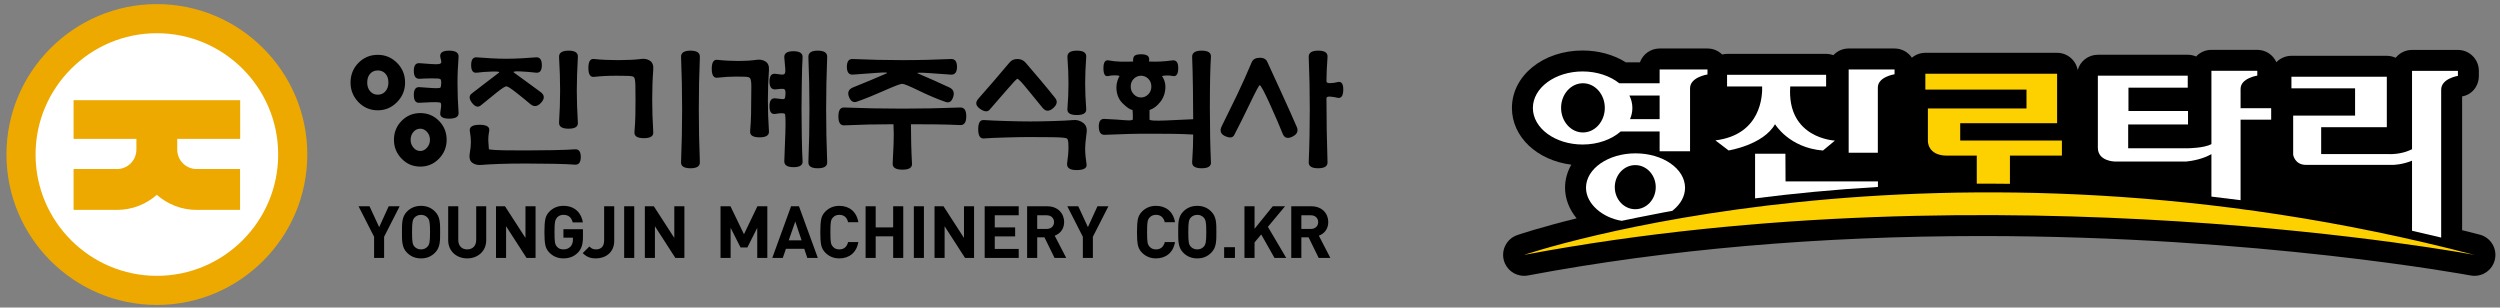 <?xml version="1.0" encoding="utf-8"?>
<!-- Generator: Adobe Illustrator 16.0.0, SVG Export Plug-In . SVG Version: 6.00 Build 0)  -->
<!DOCTYPE svg PUBLIC "-//W3C//DTD SVG 1.1//EN" "http://www.w3.org/Graphics/SVG/1.1/DTD/svg11.dtd">
<svg version="1.1" id="레이어_1" xmlns="http://www.w3.org/2000/svg" xmlns:xlink="http://www.w3.org/1999/xlink" x="0px"
	 y="0px" width="676.75px" height="83.25px" viewBox="0 0 676.75 83.25" enable-background="new 0 0 676.75 83.25"
	 xml:space="preserve">
<rect x="0" y="0" width="676.75" height="83.25" fill="#808080" stroke="none"/>
<path fill="#FFFFFF" d="M42.466,79.563c20.839,0,37.733-16.895,37.733-37.734S63.305,4.096,42.466,4.096S4.732,20.99,4.732,41.829
	S21.627,79.563,42.466,79.563"/>
<path fill="#EEA900" d="M42.466,74.668c-18.106,0-32.838-14.731-32.838-32.839S24.36,8.991,42.466,8.991
	c18.105,0,32.836,14.73,32.836,32.838S60.571,74.668,42.466,74.668 M42.466,1.11C20.014,1.11,1.75,19.376,1.75,41.829
	s18.264,40.719,40.716,40.719c22.451,0,40.717-18.267,40.717-40.719S64.917,1.11,42.466,1.11"/>
<path fill="#EEA900" d="M19.919,37.6h17.002v2.914c0,2.891-2.352,5.243-5.241,5.243H19.919v11.061H31.68
	c4.126,0,7.897-1.544,10.771-4.08c2.876,2.536,6.647,4.08,10.773,4.08h11.759V45.756H53.225c-2.891,0-5.243-2.352-5.243-5.243V37.6
	h17.034V27.12H19.919V37.6z"/>
<path fill="#FFFFFF" d="M257.517,16.358c-2.422,0.105-4.643,0.181-6.688,0.229c-2.024,0.052-4.246,0.077-6.602,0.077
	c-2.361,0-4.62-0.025-6.713-0.077c-2.117-0.049-4.374-0.124-6.709-0.228c-0.411-0.009-1.171-0.003-1.171,1.727
	c0,0.623,0.1,1.082,0.299,1.366c0.172,0.248,0.424,0.362,0.789,0.362c1.603-0.105,3.667-0.255,6.272-0.455
	c1.048-0.081,1.845-0.122,2.369-0.122c0.519,0,1.054,0,1.145,0.416c0.053,0.246-0.089,0.446-0.424,0.597
	c-1.392,0.606-2.838,1.224-4.346,1.852c-1.504,0.631-3.073,1.271-4.7,1.925c-0.99,0.419-1.256,1.055-0.857,2.062
	c0.456,1.159,0.999,1.159,1.177,1.159c0.146,0,0.306-0.033,0.479-0.095c2.147-0.752,4.62-1.752,7.356-2.97
	c3.754-1.668,4.662-1.883,5.035-1.883c0.373,0,1.251,0.219,4.753,1.928c2.564,1.248,4.963,2.257,7.127,2.997
	c0.176,0.066,0.333,0.098,0.471,0.098c0.17,0,0.688,0,1.076-1.17c0.345-1.05,0.089-1.708-0.831-2.129
	c-1.468-0.697-2.853-1.329-4.117-1.886c-0.944-0.41-1.987-0.863-3.129-1.359l-1.208-0.525c-0.312-0.126-0.452-0.314-0.405-0.554
	c0.08-0.411,0.573-0.411,1.145-0.411c0.534,0,1.347,0.037,2.418,0.109c2.602,0.178,4.575,0.315,5.914,0.418h0.006
	c0.613,0,1.226-0.202,1.226-1.729C258.674,16.557,258.056,16.358,257.517,16.358"/>
<path fill="#FFFFFF" d="M246.59,33.24c2.246,0,4.484,0.014,6.708,0.039c2.234,0.027,4.469,0.09,6.643,0.19
	c0.396,0.007,1.241,0.002,1.241-1.99c0-1.992-0.844-1.992-1.162-1.992c-2.651,0.104-5.294,0.179-7.939,0.231
	c-2.708,0.05-5.351,0.076-7.855,0.076c-2.503,0-5.145-0.025-7.856-0.076c-2.641-0.052-5.283-0.127-7.855-0.229
	c-0.375-0.022-1.173-0.002-1.173,2.027c0,0.73,0.104,1.271,0.314,1.61c0.174,0.287,0.424,0.42,0.785,0.42
	c2.261-0.103,4.507-0.181,6.745-0.229c2.295-0.052,4.541-0.078,6.675-0.078h0.367l0.021,0.366c0.095,1.711,0.108,3.515,0.034,5.357
	c-0.072,1.839-0.155,3.615-0.25,5.326c-0.014,0.306,0.066,0.546,0.24,0.728c0.325,0.341,1.027,0.521,2.024,0.521
	s1.684-0.178,1.99-0.514c0.165-0.178,0.231-0.417,0.203-0.725c-0.097-1.728-0.168-3.52-0.216-5.341
	c-0.049-1.922-0.072-3.666-0.072-5.332V33.24H246.59z"/>
<path fill="#FFFFFF" d="M289.336,29.51c-0.028,0.318,0.038,0.556,0.201,0.733c0.305,0.333,0.98,0.507,1.957,0.507
	c0.974,0,1.651-0.174,1.956-0.505c0.163-0.179,0.229-0.419,0.203-0.731c-0.097-1.367-0.168-2.553-0.218-3.559
	c-0.047-1.024-0.07-2.174-0.07-3.415c0-1.192,0.022-2.341,0.07-3.414c0.049-1.058,0.121-2.292,0.216-3.705
	c0.03-0.354-0.042-0.619-0.223-0.815c-0.305-0.331-0.961-0.507-1.896-0.507c-0.954,0-1.604,0.174-1.932,0.515
	c-0.191,0.2-0.278,0.467-0.263,0.817c0.095,1.453,0.167,2.688,0.214,3.693c0.049,1.042,0.074,2.193,0.074,3.416
	c0,1.218-0.024,2.393-0.074,3.487C289.503,27.088,289.431,28.247,289.336,29.51"/>
<path fill="#FFFFFF" d="M216.654,36.616c-0.049-3.247-0.072-5.574-0.072-6.984s0.022-3.751,0.072-7.023
	c0.045-3.261,0.117-5.627,0.216-7.035c0.03-0.358-0.044-0.625-0.224-0.823c-0.305-0.329-0.948-0.5-1.863-0.5
	c-0.918,0-1.561,0.172-1.862,0.5c-0.182,0.195-0.255,0.464-0.225,0.817c0.094,1.001,0.178,1.947,0.25,2.829
	c0.089,1.067-0.007,1.629-0.322,1.88c-0.232,0.251-0.683,0.363-1.305,0.271c-0.471-0.076-0.965-0.139-1.481-0.188
	c-0.055-0.007-0.108-0.009-0.161-0.009c-0.271,0-0.991,0-0.991,1.695c0,0.636,0.098,1.107,0.301,1.397
	c0.172,0.253,0.422,0.37,0.783,0.37c0.59-0.052,1.092-0.101,1.568-0.151c0.611-0.063,1.007,0.014,1.285,0.232
	c0.305,0.24,0.43,0.713,0.397,1.49c-0.036,0.918-0.14,1.236-0.216,1.395c-0.18,0.374-0.584,0.513-1.335,0.403
	c-0.522-0.074-1.063-0.134-1.629-0.185c-0.053-0.004-0.104-0.007-0.153-0.007c-0.274,0-1.001,0-1.001,1.772
	c0,0.622,0.089,1.081,0.267,1.366c0.182,0.289,0.454,0.381,0.867,0.325c0.517-0.101,1.065-0.167,1.612-0.194l0.224-0.004
	c0.533,0,0.877,0.099,1.08,0.313c0.168,0.181,0.399,0.424,0.25,5.41c-0.095,3.208-0.191,5.773-0.286,7.627
	c-0.014,0.322,0.064,0.57,0.242,0.757c0.313,0.324,0.961,0.494,1.879,0.494c0.914,0,1.552-0.168,1.845-0.488
	c0.168-0.18,0.235-0.426,0.207-0.749C216.771,42.208,216.7,39.851,216.654,36.616"/>
<path fill="#FFFFFF" d="M223.536,15.432c0.013-0.356-0.074-0.625-0.267-0.825c-0.323-0.337-0.959-0.508-1.89-0.508
	c-0.935,0-1.57,0.17-1.896,0.508c-0.191,0.2-0.278,0.469-0.265,0.825c0.097,2.317,0.17,4.693,0.218,7.062
	c0.045,2.366,0.072,4.768,0.072,7.138c0,2.319-0.026,4.708-0.072,7.099c-0.047,2.395-0.121,4.811-0.218,7.175
	c-0.011,0.324,0.068,0.571,0.244,0.756c0.316,0.329,0.977,0.501,1.917,0.501c0.937,0,1.597-0.172,1.913-0.5
	c0.178-0.187,0.257-0.434,0.244-0.758c-0.095-2.307-0.168-4.722-0.218-7.175c-0.047-2.358-0.07-4.747-0.07-7.099
	c0-2.402,0.022-4.805,0.07-7.138C223.367,20.07,223.441,17.692,223.536,15.432"/>
<path fill="#FFFFFF" d="M360.138,25.771c0.719,0.053,1.381,0.159,1.973,0.316c0.696,0.168,1.104-0.381,1.122-1.782
	c0.017-1.007-0.182-1.422-0.35-1.594c-0.167-0.169-0.418-0.194-0.77-0.101c-0.552,0.159-1.211,0.253-1.954,0.279l-0.148,0.001
	c-1.156,0-1.328-0.55-1.328-0.879c0-0.864,0.025-1.849,0.074-2.923c0.049-1.083,0.119-2.306,0.216-3.666
	c0.028-0.354-0.045-0.621-0.225-0.815c-0.307-0.334-0.961-0.508-1.898-0.508c-0.952,0-1.603,0.172-1.932,0.516
	c-0.189,0.198-0.274,0.464-0.261,0.817c0.095,2.269,0.167,4.644,0.216,7.062c0.047,2.464,0.072,4.84,0.072,7.062
	c0,2.22-0.024,4.634-0.072,7.174c-0.049,2.491-0.121,4.905-0.216,7.174c-0.013,0.324,0.066,0.572,0.242,0.758
	c0.314,0.327,0.977,0.5,1.915,0.5s1.601-0.173,1.915-0.5c0.178-0.186,0.257-0.434,0.244-0.755c-0.099-2.928-0.168-5.836-0.218-8.649
	c-0.047-2.811-0.072-5.719-0.072-8.645C358.683,26.337,358.81,25.681,360.138,25.771"/>
<path fill="#FFFFFF" d="M333.778,36.329c1.252-2.381,2.672-5.232,4.23-8.49c2.469-5.16,2.672-5.16,3.003-5.16
	c0.348,0,0.675,0,3.076,5.284c1.521,3.35,2.704,6.097,3.518,8.164c0.314,0.727,0.742,0.812,1.033,0.812
	c0.295,0,0.647-0.101,1.052-0.302c1.391-0.688,1.264-1.484,0.999-2.101c-1.251-2.877-2.6-5.896-4.011-8.97
	c-1.434-3.117-2.747-5.985-3.943-8.601c-0.269-0.649-0.798-0.946-1.667-0.946c-1.005,0.023-1.583,0.331-1.854,0.942
	c-1.34,3.169-2.681,6.157-3.983,8.873c-1.374,2.861-2.783,5.745-4.196,8.57c-0.233,0.492-0.29,0.914-0.167,1.247
	c0.128,0.344,0.458,0.634,0.982,0.867C332.865,36.972,333.487,36.952,333.778,36.329"/>
<path fill="#FFFFFF" d="M207.768,19.04c0.081-1.017-0.159-1.688-0.742-2.058c-0.632-0.407-1.357-0.533-2.203-0.399
	c-0.764,0.103-1.564,0.181-2.38,0.232c-1.682,0.102-3.266,0.102-5.347,0c-1.008-0.052-1.979-0.129-2.887-0.23
	c-0.078-0.01-0.14-0.014-0.199-0.014c-0.236,0-0.95,0-0.95,2.044c0,0.742,0.097,1.292,0.286,1.637
	c0.186,0.338,0.456,0.444,0.848,0.394c0.927-0.1,1.782-0.176,2.575-0.228c0.783-0.051,1.625-0.078,2.496-0.078
	c0.867,0,1.661,0.013,2.382,0.038c0.836,0.029,1.357,0.175,1.627,0.459c0.251,0.267,0.535,0.829,0.501,2.84
	c-0.025,1.405-0.036,2.61-0.036,3.612c0,0.959-0.011,2.145-0.038,3.555c-0.021,1.411-0.106,2.993-0.25,4.702
	c-0.028,0.316,0.04,0.554,0.204,0.734c0.303,0.332,0.98,0.508,1.953,0.508c0.973,0,1.648-0.176,1.953-0.508
	c0.165-0.178,0.233-0.418,0.207-0.732c-0.097-1.472-0.167-2.883-0.216-4.245c-0.049-1.348-0.074-2.747-0.074-4.161
	c0-1.465,0.024-2.879,0.074-4.203C207.597,21.615,207.671,20.304,207.768,19.04"/>
<path fill="#FFFFFF" d="M289.261,44.171c-0.061,0.412,0.004,0.719,0.197,0.94c0.305,0.354,0.986,0.542,1.966,0.542l0.102-0.002
	c1.387-0.017,1.909-0.31,2.102-0.554c0.133-0.165,0.165-0.385,0.103-0.672c-0.101-0.632-0.184-1.319-0.257-2.083
	c-0.074-0.787-0.11-1.414-0.11-1.924c0-0.561,0.036-1.236,0.11-2.069c0.074-0.812,0.157-1.558,0.253-2.235
	c0.216-1.163-0.019-1.982-0.719-2.519c-0.74-0.57-1.549-0.802-2.454-0.712c-1.09,0.102-2.819,0.189-5.281,0.265
	c-2.409,0.078-4.546,0.116-6.357,0.116c-1.763,0-3.937-0.039-6.463-0.116c-2.596-0.076-4.594-0.163-6.105-0.263
	c-0.053-0.006-0.097-0.008-0.136-0.008c-0.255,0-1.027,0-1.027,2.11c0,0.761,0.102,1.327,0.302,1.684
	c0.188,0.333,0.453,0.455,0.85,0.42c1.262-0.102,3.245-0.19,5.901-0.266c2.625-0.076,4.751-0.113,6.319-0.113
	c1.531,0,3.597,0.013,6.204,0.035c4.13,0.046,4.302,0.345,4.456,0.61c0.214,0.286,0.344,0.725,0.371,1.31
	c0.026,0.508,0.038,0.918,0.038,1.224c0,0.656-0.038,1.38-0.111,2.148C289.44,42.8,289.355,43.513,289.261,44.171"/>
<path fill="#FFFFFF" d="M265.158,26.945c-0.365,0.403-0.53,0.774-0.492,1.105c0.038,0.357,0.312,0.717,0.819,1.075
	c0.977,0.694,1.652,0.835,2.103,0.326c1.29-1.459,2.817-3.217,4.581-5.277c2.768-3.23,2.985-3.23,3.235-3.23
	c0.259,0,0.613,0,3.169,3.164c1.622,2.009,2.961,3.642,4.009,4.898c0.673,0.792,1.37,0.761,2.278-0.042
	c1.177-1.048,0.844-1.755,0.424-2.252c-1.222-1.535-2.511-3.106-3.833-4.677c-1.315-1.558-2.687-3.167-4.117-4.825
	c-0.501-0.571-1.133-0.849-1.93-0.849c-0.793,0-1.398,0.273-1.849,0.837c-1.44,1.719-2.863,3.393-4.274,5.028
	C267.87,23.863,266.494,25.435,265.158,26.945"/>
<path fill="#FFFFFF" d="M306.624,25.785c-0.617-0.649-0.929-1.438-0.929-2.34c0-0.958,0.316-1.76,0.935-2.385
	c0.624-0.628,1.381-0.946,2.248-0.946s1.622,0.318,2.246,0.946c0.623,0.625,0.938,1.427,0.938,2.385c0,0.902-0.314,1.691-0.933,2.34
	c-0.621,0.657-1.377,0.988-2.251,0.988S307.247,26.441,306.624,25.785 M327.196,37.144c-0.045-2.361-0.072-5.043-0.072-7.964
	c0-3.324,0.026-6.13,0.072-8.347c0.047-2.226,0.12-4.047,0.216-5.412c0.028-0.354-0.043-0.619-0.223-0.815
	c-0.307-0.331-0.963-0.508-1.898-0.508c-0.954,0-1.601,0.175-1.93,0.516c-0.193,0.2-0.276,0.467-0.263,0.817
	c0.097,2.255,0.167,5.008,0.218,8.424c0.045,3.346,0.07,6.149,0.07,8.417v0.368l-0.369,0.019c-1.972,0.102-4.437,0.213-7.394,0.34
	c-0.876,0.036-1.624,0.056-2.242,0.056c-1.99,0-2.596-0.165-2.596-0.709v-2.845l0.269-0.085c1.018-0.325,1.953-1.042,2.785-2.131
	c0.827-1.081,1.245-2.374,1.245-3.838c0-0.502-0.087-1.002-0.263-1.492c-0.178-0.486-0.375-0.87-0.583-1.135l-0.399-0.502
	l0.628-0.118c1.101-0.209,2.083-0.209,3.092,0c0.677,0.142,0.982-0.396,1.001-1.699c0.011-0.765-0.118-1.307-0.376-1.569
	c-0.178-0.178-0.441-0.238-0.793-0.191c-1.101,0.15-2.184,0.253-3.224,0.305c-1.041,0.046-2.092,0.046-3.154,0l-0.452-0.021
	l0.089-0.444c0.113-0.551,0.047-0.934-0.193-1.138c-0.282-0.235-0.825-0.361-1.578-0.361c-0.993,0-1.366,0.199-1.5,0.317
	c-0.21,0.19-0.303,0.617-0.263,1.234l0.026,0.396l-0.396,0.017c-1.156,0.05-2.288,0.064-3.396,0.035
	c-1.111-0.025-2.218-0.141-3.289-0.345c-0.087-0.017-0.161-0.026-0.229-0.026c-0.494,0-0.744,0.59-0.744,1.757
	c0,0.655,0.074,1.142,0.218,1.445c0.188,0.396,0.371,0.343,0.594,0.29c0.456-0.104,1.008-0.17,1.688-0.196l0.269-0.007
	c0.585,0,1.035,0.074,1.374,0.229l0.447,0.2l-0.297,0.388c-0.112,0.148-0.295,0.47-0.511,1.164c-0.178,0.564-0.271,1.109-0.271,1.62
	c0,1.719,0.515,3.06,1.57,4.1c1.317,1.3,2.074,1.645,2.475,1.703l0.295,0.044l0.032,0.301c0.047,0.466,0.072,0.883,0.072,1.246
	v1.283c0,0.707-1.031,0.707-1.474,0.707c-0.313,0-0.689-0.02-1.131-0.058c-1.463-0.125-3.277-0.238-5.396-0.337
	c-0.074-0.006-0.128-0.008-0.182-0.008c-0.284,0-0.5,0.076-0.654,0.233c-0.255,0.259-0.384,0.775-0.373,1.494
	c0.029,1.799,0.819,1.807,1.12,1.807h0.004c2.668-0.098,4.756-0.176,6.355-0.226c1.633-0.05,3.754-0.076,6.296-0.076
	c2.265,0,4.284,0.012,6.055,0.037c1.72,0.025,3.523,0.089,5.356,0.188l0.367,0.021v0.366c0,1.187-0.024,2.383-0.072,3.563
	c-0.049,1.161-0.119,2.473-0.216,3.934c-0.013,0.311,0.066,0.555,0.242,0.738c0.318,0.333,0.994,0.51,1.951,0.51
	c0.952,0,1.618-0.175,1.917-0.502c0.165-0.18,0.232-0.422,0.206-0.738C327.315,41.788,327.243,39.513,327.196,37.144"/>
<path fill="#FFFFFF" d="M151.722,33.201c-0.013,0.312,0.066,0.556,0.242,0.741c0.32,0.333,0.993,0.509,1.951,0.509
	c0.956,0,1.618-0.174,1.918-0.501c0.167-0.181,0.235-0.423,0.208-0.741c-0.1-1.671-0.17-3.184-0.217-4.546
	c-0.049-1.347-0.074-2.748-0.074-4.16c0-1.416,0.024-2.829,0.074-4.202c0.047-1.384,0.117-3.009,0.215-4.871
	c0.029-0.362-0.045-0.628-0.225-0.823c-0.306-0.332-0.963-0.506-1.899-0.506c-0.95,0-1.599,0.172-1.93,0.514
	c-0.189,0.2-0.276,0.466-0.263,0.819c0.097,1.601,0.17,3.178,0.216,4.681c0.047,1.496,0.074,2.973,0.074,4.389
	s-0.026,2.84-0.074,4.235C151.892,30.141,151.818,31.646,151.722,33.201"/>
<path fill="#FFFFFF" d="M189.066,15.432c0.013-0.356-0.074-0.625-0.267-0.825c-0.324-0.337-0.959-0.508-1.89-0.508
	c-0.937,0-1.574,0.17-1.898,0.508c-0.191,0.2-0.276,0.469-0.261,0.825c0.094,2.319,0.167,4.695,0.215,7.062
	c0.045,2.366,0.072,4.768,0.072,7.138c0,2.319-0.027,4.708-0.072,7.099c-0.049,2.395-0.123,4.809-0.215,7.175
	c-0.015,0.324,0.064,0.571,0.242,0.756c0.314,0.329,0.976,0.501,1.917,0.501c0.937,0,1.597-0.172,1.913-0.5
	c0.178-0.187,0.257-0.434,0.244-0.758c-0.094-2.307-0.168-4.722-0.217-7.175c-0.047-2.358-0.07-4.747-0.07-7.099
	c0-2.402,0.023-4.805,0.07-7.138C188.898,20.07,188.972,17.692,189.066,15.432"/>
<path fill="#FFFFFF" d="M99.918,19.684c0.607-0.666,1.398-1.002,2.354-1.002s1.747,0.336,2.352,1.002
	c0.6,0.658,0.902,1.555,0.902,2.666c0,1.06-0.301,1.941-0.899,2.622c-0.605,0.695-1.398,1.05-2.355,1.05
	c-0.959,0-1.752-0.355-2.359-1.052c-0.592-0.678-0.895-1.56-0.895-2.62C99.017,21.239,99.32,20.342,99.918,19.684 M97.309,27.375
	c1.342,1.39,3.014,2.093,4.963,2.093c1.903,0,3.559-0.706,4.927-2.095c1.393-1.416,2.068-3.06,2.068-5.023
	c0-1.984-0.696-3.688-2.066-5.055c-1.37-1.37-3.027-2.065-4.929-2.065c-1.949,0-3.621,0.694-4.966,2.062
	c-1.345,1.37-2.026,3.073-2.026,5.059C95.279,24.287,95.962,25.979,97.309,27.375"/>
<path fill="#FFFFFF" d="M115.892,40.212c-0.602,0.696-1.315,1.048-2.117,1.048c-0.855,0-1.58-0.354-2.157-1.054
	c-0.562-0.675-0.846-1.467-0.846-2.354c0-0.94,0.286-1.747,0.852-2.399c0.575-0.666,1.3-1.005,2.151-1.005
	c0.798,0,1.51,0.337,2.111,0.999c0.592,0.657,0.893,1.464,0.893,2.405C116.78,38.74,116.481,39.535,115.892,40.212 M118.556,32.99
	c-1.317-1.339-2.881-1.99-4.781-1.99c-1.874,0-3.483,0.669-4.779,1.99c-1.306,1.321-1.964,2.956-1.964,4.863
	c0,1.886,0.642,3.468,1.966,4.831c1.298,1.344,2.906,2.026,4.778,2.026c1.896,0,3.46-0.663,4.779-2.026
	c1.304-1.347,1.964-2.973,1.964-4.831C120.519,35.951,119.858,34.313,118.556,32.99"/>
<path fill="#FFFFFF" d="M123.53,26.515c-0.049-1.222-0.074-2.561-0.074-3.975c0-1.416,0.025-2.616,0.074-3.567
	c0.045-0.955,0.118-2.141,0.214-3.552c0.03-0.352-0.043-0.614-0.221-0.81c-0.311-0.335-0.98-0.513-1.934-0.513
	c-0.946,0-1.591,0.172-1.87,0.498c-0.159,0.188-0.208,0.446-0.151,0.789l0.248,1.028c0.132,0.571-0.1,0.899-0.318,1.072
	c-0.117,0.13-0.415,0.287-1.512,0.287c-0.369,0-0.813-0.018-1.334-0.053c-1.538-0.098-2.567-0.174-3.095-0.228
	c-0.051-0.004-0.102-0.008-0.153-0.008c-0.272,0-0.997,0-0.997,1.697c0,0.635,0.1,1.106,0.301,1.396
	c0.174,0.251,0.424,0.37,0.787,0.37c0.621-0.052,1.656-0.091,3.139-0.116c0.216-0.004,0.417-0.006,0.607-0.006
	c1.695,0,2.017,0.146,2.186,0.281c0.301,0.233,0.427,0.683,0.397,1.413c-0.028,0.649-0.096,1.07-0.217,1.322
	c-0.205,0.425-0.908,0.494-2.848,0.368c-1.557-0.103-2.622-0.176-3.197-0.228c-0.057-0.005-0.106-0.007-0.157-0.007
	c-0.272,0-0.997,0-0.997,1.734c0,0.628,0.095,1.091,0.282,1.38c0.184,0.278,0.467,0.385,0.871,0.346
	c0.518-0.05,1.57-0.1,3.212-0.151c0.32-0.011,0.609-0.015,0.873-0.015c1.527,0,1.892,0.163,2.034,0.462
	c0.129,0.268,0.165,0.669,0.108,1.258c-0.045,0.51-0.121,1.031-0.221,1.546c-0.051,0.302-0.008,0.539,0.138,0.708
	c0.188,0.225,0.668,0.491,1.887,0.491c0.972,0,1.648-0.175,1.953-0.508c0.165-0.178,0.232-0.418,0.202-0.73
	C123.648,29.075,123.576,27.751,123.53,26.515"/>
<path fill="#FFFFFF" d="M176.452,18.813c0.083-1.013-0.159-1.687-0.743-2.058c-0.625-0.405-1.368-0.534-2.201-0.399
	c-0.77,0.105-1.716,0.183-2.821,0.232c-2.165,0.102-4.583,0.102-6.804,0c-1.128-0.05-2.163-0.125-3.073-0.231
	c-0.076-0.009-0.138-0.013-0.195-0.013c-0.235,0-0.952,0-0.952,2.044c0,0.742,0.096,1.292,0.286,1.637
	c0.187,0.338,0.452,0.447,0.85,0.396c0.921-0.102,1.869-0.18,2.829-0.23c0.984-0.051,2.077-0.078,3.247-0.078
	c1.103,0,2.121,0.012,3.058,0.038c1.095,0.031,1.678,0.169,1.953,0.459c0.217,0.229,0.467,0.723,0.501,2.524
	c0.025,1.262,0.036,2.544,0.036,3.856c0,1.309-0.011,2.669-0.036,4.08c-0.024,1.422-0.109,3.002-0.253,4.702
	c-0.024,0.315,0.042,0.556,0.207,0.734c0.306,0.333,0.982,0.507,1.954,0.507c0.975,0,1.648-0.174,1.953-0.507
	c0.165-0.179,0.233-0.419,0.206-0.732c-0.096-1.475-0.17-2.976-0.215-4.474c-0.049-1.496-0.074-2.97-0.074-4.387
	c0-1.464,0.024-2.878,0.074-4.2C176.282,21.388,176.356,20.077,176.452,18.813"/>
<path fill="#FFFFFF" d="M129.94,28.203c1.535-1.261,2.984-2.433,4.346-3.514c1.894-1.503,2.473-1.707,2.787-1.707
	c0.312,0,0.895,0.204,2.817,1.705c1.374,1.072,2.706,2.155,3.955,3.216c0.796,0.67,1.531,0.542,2.367-0.382
	c0.436-0.479,0.64-0.912,0.604-1.29c-0.03-0.331-0.251-0.659-0.66-0.973c-1.141-0.849-2.321-1.714-3.54-2.594
	c-1.216-0.88-2.448-1.773-3.691-2.679c-0.318-0.25-0.289-0.497-0.248-0.623c0.165-0.479,0.842-0.482,2.25-0.416
	c1.548,0.075,2.946,0.19,4.151,0.34c0.087,0.012,0.165,0.018,0.239,0.018h0.002c0.265,0,0.972,0,0.972-1.67
	c0-1.735-0.768-1.735-1.058-1.735c-0.055,0-0.11,0.004-0.167,0.01c-1.349,0.101-2.677,0.188-3.99,0.263
	c-2.594,0.149-5.419,0.149-8.001,0c-1.317-0.076-2.645-0.163-3.984-0.263c-0.063-0.006-0.116-0.01-0.165-0.01
	c-0.274,0-0.997,0-0.997,1.735c0,0.607,0.089,1.058,0.265,1.334c0.182,0.286,0.462,0.375,0.869,0.318
	c1.11-0.15,2.486-0.251,4.094-0.304c0.269-0.007,0.509-0.011,0.725-0.011c1.143,0,1.525,0.102,1.637,0.441
	c0.034,0.099,0.076,0.349-0.218,0.568c-1.146,0.856-2.361,1.784-3.65,2.788c-1.292,1.008-2.535,1.964-3.733,2.872
	c-0.246,0.194-0.836,0.664,0.182,1.98C128.789,28.513,129.335,28.72,129.94,28.203"/>
<path fill="#FFFFFF" d="M128.06,43.729c0.598,0.449,1.33,0.621,2.236,0.53c1.107-0.102,2.671-0.188,4.792-0.266
	c2.072-0.076,4.452-0.115,7.072-0.115c2.698,0,5.328,0.026,7.822,0.076c2.518,0.05,4.407,0.125,5.614,0.227
	c0.063,0.006,0.117,0.01,0.172,0.01c0.318,0,1.058,0,1.058-1.697s-0.742-1.697-1.06-1.697c-0.053,0-0.107,0.002-0.166,0.008
	c-1.188,0.102-3.131,0.176-5.941,0.229c-5.691,0.1-9.927,0.092-13.416,0.036c-1.749-0.022-3.084-0.113-3.968-0.269l-0.292-0.052
	l-0.026-0.293c-0.049-0.505-0.098-1.203-0.146-2.092c-0.047-0.903,0.024-1.887,0.223-2.922c0.066-0.321,0.026-0.563-0.119-0.741
	c-0.197-0.242-0.719-0.533-2.082-0.533c-1.37,0-1.909,0.294-2.119,0.542c-0.155,0.183-0.203,0.425-0.15,0.742
	c0.191,1.066,0.29,2.081,0.29,3.007s-0.098,1.916-0.291,2.938C127.354,42.541,127.521,43.327,128.06,43.729"/>
<polygon fill="#FFFFFF" points="275.375,57.89 275.375,56.231 266.94,56.231 266.94,69.44 275.375,69.44 275.375,67.78 
	268.893,67.78 268.893,63.607 274.412,63.607 274.412,61.947 268.893,61.947 268.893,57.89 "/>
<path fill="#FFFFFF" d="M280.383,62.359v-4.47h2.963c1.396,0,2.371,0.92,2.371,2.236c0,1.313-0.975,2.233-2.371,2.233H280.383z
	 M285.375,63.434c1.44-0.521,2.299-1.756,2.299-3.308c0-2.294-1.708-3.895-4.151-3.895h-5.093V69.44h1.954v-5.578h2.594l2.732,5.578
	h2.286l-3.037-5.855L285.375,63.434z"/>
<polygon fill="#FFFFFF" points="244.123,69.44 244.123,56.231 242.167,56.231 242.167,61.947 236.659,61.947 236.659,56.231 
	234.702,56.231 234.702,69.44 236.659,69.44 236.659,63.587 242.167,63.587 242.167,69.44 "/>
<polygon fill="#FFFFFF" points="263.294,69.44 263.294,56.231 261.338,56.231 261.338,65.721 255.201,56.231 253.365,56.231 
	253.365,69.44 255.32,69.44 255.32,59.93 261.458,69.44 "/>
<rect x="247.767" y="56.232" fill="#FFFFFF" width="1.953" height="13.209"/>
<polygon fill="#FFFFFF" points="297.327,56.23 294.505,62.407 291.641,56.23 289.556,56.23 293.516,64.093 293.516,69.44 
	295.45,69.44 295.493,63.917 299.41,56.23 "/>
<polygon fill="#FFFFFF" points="347.028,56.23 344.718,56.23 339.218,63.027 339.218,56.23 337.262,56.23 337.262,69.44 
	339.218,69.44 339.218,65.484 341.473,62.785 345.234,69.44 347.511,69.44 342.747,61.363 "/>
<path fill="#FFFFFF" d="M351.887,57.89h2.961c1.395,0,2.371,0.92,2.371,2.234c0,1.315-0.976,2.235-2.371,2.235h-2.961V57.89z
	 M357.211,69.44h2.284l-3.031-5.855l0.414-0.15c1.438-0.521,2.297-1.759,2.297-3.311c0-2.292-1.707-3.893-4.149-3.893h-5.093V69.44
	h1.955v-5.578h2.594L357.211,69.44z"/>
<path fill="#FFFFFF" d="M308.17,62.837c0,1.497,0.078,2.641,0.227,3.401c0.144,0.72,0.494,1.361,1.033,1.904
	c0.958,0.954,2.102,1.418,3.5,1.418c2.405,0,4.123-1.354,4.673-3.644H315.6c-0.414,1.282-1.347,1.984-2.65,1.984
	c-0.876,0-1.567-0.292-2.043-0.868c-0.681-0.725-0.78-1.548-0.78-4.195c0-2.65,0.099-3.474,0.793-4.213
	c0.463-0.559,1.154-0.851,2.03-0.851c1.303,0,2.236,0.701,2.65,1.981h2.004c-0.549-2.32-2.231-3.642-4.673-3.642
	c-1.4,0-2.545,0.464-3.5,1.42c-0.552,0.55-0.891,1.174-1.033,1.9C308.248,60.193,308.17,61.338,308.17,62.837"/>
<path fill="#FFFFFF" d="M326.14,67.022c-0.484,0.564-1.209,0.878-2.034,0.878c-0.823,0-1.576-0.322-2.063-0.884
	c-0.624-0.695-0.761-1.439-0.761-4.178c0-2.744,0.137-3.488,0.765-4.189c0.48-0.555,1.233-0.876,2.059-0.876
	c0.827,0,1.549,0.312,2.04,0.882c0.636,0.703,0.783,1.486,0.783,4.183C326.929,65.531,326.782,66.314,326.14,67.022 M328.886,62.743
	c0.002-2.365,0.002-3.929-1.283-5.209c-0.965-0.969-2.076-1.42-3.497-1.42c-1.416,0-2.564,0.463-3.518,1.418
	c-1.264,1.265-1.262,2.795-1.262,5.117v0.377c0,2.32-0.002,3.853,1.262,5.115c0.954,0.956,2.104,1.42,3.518,1.42
	c1.417,0,2.529-0.451,3.497-1.42c1.285-1.283,1.285-2.844,1.283-5.208V62.743z"/>
<rect x="331.762" y="67.308" fill="#FFFFFF" width="2.151" height="2.133"/>
<path fill="#FFFFFF" d="M131.231,56.23h-1.934v8.707c0,1.8-1.111,2.962-2.827,2.962c-1.703,0-2.804-1.162-2.804-2.962V56.23h-1.954
	v8.806c0,2.621,2,4.523,4.758,4.523c2.758,0,4.76-1.902,4.76-4.523V56.23z"/>
<polygon fill="#FFFFFF" points="144.587,69.44 144.587,56.231 142.632,56.231 142.632,65.721 136.495,56.231 134.657,56.231 
	134.657,69.44 136.612,69.44 136.612,59.93 142.75,69.44 "/>
<path fill="#FFFFFF" d="M165.882,56.23h-1.955v8.885c0,1.745-0.969,2.784-2.59,2.784c-0.857,0-1.372-0.287-1.778-0.637l-1.256,1.243
	c0.857,0.754,1.741,1.054,3.035,1.054c2.261,0,4.545-1.338,4.545-4.328V56.23z"/>
<path fill="#FFFFFF" d="M116.012,67.022c-0.484,0.564-1.209,0.878-2.034,0.878c-0.823,0-1.576-0.322-2.061-0.884
	c-0.626-0.695-0.762-1.439-0.762-4.178c0-2.744,0.136-3.488,0.766-4.189c0.48-0.555,1.232-0.876,2.057-0.876
	c0.825,0,1.55,0.312,2.04,0.882c0.636,0.703,0.783,1.486,0.783,4.183C116.8,65.531,116.653,66.314,116.012,67.022 M118.757,62.743
	c0-2.365,0-3.929-1.283-5.209c-0.965-0.969-2.076-1.42-3.497-1.42c-1.413,0-2.565,0.463-3.517,1.418
	c-1.264,1.265-1.262,2.795-1.262,5.117v0.377c0,2.32-0.002,3.853,1.262,5.115c0.954,0.956,2.104,1.42,3.517,1.42
	c1.419,0,2.53-0.451,3.497-1.42c1.283-1.283,1.283-2.844,1.283-5.208V62.743z"/>
<path fill="#FFFFFF" d="M157.415,62.438h-4.507v1.502h2.573v0.919c0,0.859-0.246,1.573-0.725,2.122
	c-0.567,0.612-1.32,0.918-2.236,0.918c-0.876,0-1.564-0.293-2.047-0.867c-0.636-0.751-0.759-1.418-0.759-4.196
	c0-2.817,0.161-3.419,0.751-4.169c0.521-0.591,1.226-0.895,2.055-0.895c1.412,0,2.376,0.705,2.808,2.042h1.986
	c-0.53-2.327-2.293-3.702-4.794-3.702c-1.4,0-2.546,0.464-3.498,1.42c-0.555,0.549-0.891,1.174-1.033,1.9
	c-0.153,0.76-0.229,1.904-0.229,3.404c0,1.498,0.076,2.641,0.229,3.4c0.144,0.721,0.49,1.362,1.033,1.905
	c0.955,0.955,2.1,1.418,3.498,1.418c1.495,0,2.694-0.482,3.67-1.475c0.878-0.936,1.225-2.056,1.225-3.993V62.438z"/>
<polygon fill="#FFFFFF" points="105.465,56.23 102.646,62.407 99.782,56.23 97.697,56.23 101.657,64.093 101.657,69.44 
	103.59,69.44 103.632,63.917 107.55,56.23 "/>
<path fill="#FFFFFF" d="M212.967,65.442l2.319-6.674l2.242,6.674H212.967z M214.412,56.23l-4.804,13.21h2.017l0.844-2.473h5.526
	l0.825,2.473h2.015l-4.825-13.21H214.412z"/>
<rect x="169.35" y="56.232" fill="#FFFFFF" width="1.955" height="13.209"/>
<path fill="#FFFFFF" d="M222.446,62.837c0,1.502,0.076,2.647,0.225,3.401c0.146,0.723,0.496,1.363,1.035,1.902
	c0.957,0.956,2.1,1.42,3.498,1.42c2.403,0,4.123-1.352,4.675-3.644h-2.005c-0.415,1.282-1.347,1.984-2.651,1.984
	c-0.874,0-1.561-0.292-2.045-0.867c-0.679-0.727-0.777-1.549-0.777-4.196c0-2.65,0.098-3.474,0.792-4.213
	c0.469-0.559,1.156-0.851,2.03-0.851c1.304,0,2.236,0.701,2.651,1.981h2.005c-0.551-2.323-2.232-3.642-4.675-3.642
	c-1.4,0-2.543,0.464-3.498,1.42c-0.553,0.548-0.892,1.172-1.035,1.902C222.521,60.188,222.446,61.332,222.446,62.837"/>
<polygon fill="#FFFFFF" points="207.329,69.44 207.329,56.231 205.27,56.231 201.393,64.301 197.496,56.231 195.435,56.231 
	195.435,69.44 197.39,69.44 197.39,60.056 200.707,66.593 202.076,66.593 205.374,60.045 205.374,69.44 "/>
<polygon fill="#FFFFFF" points="184.877,69.44 184.877,56.231 182.921,56.231 182.921,65.721 176.784,56.231 174.948,56.231 
	174.948,69.44 176.901,69.44 176.901,59.93 183.039,69.44 "/>
<path d="M359.143,19.105c-0.047,1.083-0.072,2.05-0.072,2.906c0,0.353,0.359,0.516,1.076,0.49c0.715-0.024,1.336-0.113,1.864-0.265
	c1.097-0.301,1.637,0.392,1.612,2.075c-0.024,1.686-0.562,2.403-1.612,2.151c-0.573-0.151-1.207-0.252-1.899-0.303
	c-0.693-0.048-1.041,0.104-1.041,0.453c0,2.919,0.024,5.797,0.072,8.639c0.049,2.843,0.121,5.722,0.215,8.637
	c0.047,1.107-0.8,1.661-2.544,1.661c-1.745,0-2.592-0.554-2.543-1.661c0.095-2.263,0.167-4.649,0.216-7.166
	c0.045-2.516,0.07-4.904,0.07-7.167c0-2.265-0.024-4.615-0.07-7.055c-0.049-2.438-0.121-4.791-0.216-7.053
	c-0.049-1.157,0.812-1.736,2.581-1.736c1.767,0,2.602,0.579,2.507,1.736C359.264,16.805,359.192,18.024,359.143,19.105
	 M347.03,25.405c1.434,3.12,2.77,6.111,4.015,8.979c0.477,1.106,0.083,1.975-1.183,2.602c-1.266,0.63-2.138,0.392-2.616-0.716
	c-0.812-2.063-1.983-4.778-3.512-8.147c-1.531-3.369-2.437-5.055-2.723-5.055c-0.193,0-1.077,1.647-2.653,4.941
	c-1.578,3.295-2.987,6.125-4.23,8.488c-0.38,0.806-1.192,0.932-2.435,0.377c-1.243-0.552-1.576-1.433-1.003-2.641
	c1.479-2.966,2.876-5.821,4.193-8.563c1.313-2.74,2.638-5.696,3.977-8.864c0.333-0.755,1.039-1.145,2.113-1.17
	c1.075-0.024,1.781,0.367,2.115,1.17C344.283,19.421,345.596,22.288,347.03,25.405 M311.17,32.345c0,0.303,1.478,0.392,4.435,0.266
	c2.956-0.126,5.421-0.238,7.39-0.34c0-2.265-0.022-5.068-0.07-8.412c-0.047-3.346-0.119-6.149-0.214-8.412
	c-0.049-1.157,0.812-1.736,2.579-1.736c1.768,0,2.604,0.579,2.509,1.736c-0.097,1.357-0.168,3.156-0.216,5.393
	c-0.047,2.238-0.072,5.019-0.072,8.337c0,2.917,0.024,5.572,0.072,7.958c0.047,2.391,0.119,4.641,0.216,6.752
	c0.094,1.107-0.742,1.661-2.509,1.661c-1.767,0-2.628-0.554-2.579-1.661c0.095-1.457,0.167-2.764,0.214-3.921
	c0.047-1.157,0.07-2.34,0.07-3.547c-1.79-0.099-3.57-0.163-5.339-0.188c-1.769-0.025-3.786-0.039-6.049-0.039
	c-2.594,0-4.688,0.026-6.283,0.076c-1.597,0.052-3.686,0.127-6.265,0.226c-1.052,0.05-1.591-0.678-1.614-2.187
	c-0.024-1.509,0.513-2.213,1.614-2.112c2.147,0.1,3.953,0.213,5.411,0.339c1.457,0.125,2.186,0.037,2.186-0.264V30.99
	c0-0.353-0.025-0.756-0.072-1.209c-0.67-0.099-1.565-0.704-2.687-1.81c-1.124-1.105-1.686-2.565-1.686-4.376
	c0-0.553,0.095-1.131,0.286-1.734c0.191-0.604,0.382-1.031,0.575-1.283c-0.337-0.151-0.825-0.213-1.47-0.19
	c-0.645,0.027-1.183,0.089-1.614,0.19c-0.857,0.201-1.289-0.504-1.289-2.115c0-1.607,0.477-2.311,1.432-2.111
	c1.052,0.202,2.127,0.314,3.226,0.338c1.099,0.028,2.223,0.015,3.37-0.036c-0.049-0.756,0.083-1.271,0.394-1.549
	c0.31-0.275,0.897-0.414,1.758-0.414c0.859,0,1.468,0.151,1.826,0.453c0.359,0.303,0.465,0.806,0.324,1.51
	c1.05,0.05,2.088,0.05,3.118,0c1.027-0.051,2.089-0.151,3.188-0.303c1.099-0.151,1.636,0.566,1.612,2.15
	c-0.023,1.585-0.513,2.277-1.468,2.076c-0.479-0.102-0.958-0.151-1.434-0.151c-0.479,0-0.98,0.05-1.504,0.151
	c0.239,0.3,0.452,0.717,0.646,1.244c0.189,0.529,0.286,1.069,0.286,1.622c0,1.559-0.441,2.917-1.325,4.074
	c-0.885,1.159-1.875,1.912-2.976,2.263V32.345z M306.906,21.332c-0.548,0.553-0.823,1.257-0.823,2.111
	c0,0.806,0.274,1.498,0.823,2.075c0.551,0.58,1.208,0.869,1.974,0.869c0.762,0,1.419-0.289,1.97-0.869
	c0.548-0.577,0.823-1.269,0.823-2.075c0-0.854-0.274-1.558-0.823-2.111c-0.551-0.553-1.208-0.83-1.97-0.83
	C308.113,20.502,307.457,20.779,306.906,21.332 M293.246,33.288c0.813,0.627,1.105,1.588,0.865,2.882
	c-0.097,0.671-0.18,1.409-0.252,2.213c-0.07,0.804-0.108,1.484-0.108,2.036c0,0.504,0.038,1.131,0.108,1.887
	c0.072,0.754,0.155,1.435,0.252,2.037c0.24,1.106-0.621,1.671-2.579,1.697c-1.962,0.024-2.846-0.617-2.652-1.924
	c0.094-0.653,0.178-1.358,0.25-2.112c0.072-0.754,0.108-1.458,0.108-2.112c0-0.302-0.013-0.705-0.036-1.207
	c-0.022-0.503-0.132-0.879-0.321-1.133c-0.144-0.25-1.518-0.387-4.121-0.415c-2.607-0.025-4.671-0.037-6.2-0.037
	c-1.531,0-3.633,0.037-6.308,0.113c-2.675,0.075-4.635,0.164-5.876,0.264c-1.052,0.102-1.578-0.729-1.578-2.49
	c0-1.76,0.526-2.588,1.578-2.49c1.529,0.103,3.559,0.19,6.09,0.266c2.534,0.075,4.683,0.112,6.452,0.112
	c1.816,0,3.93-0.038,6.344-0.112c2.412-0.076,4.164-0.163,5.256-0.266C291.52,32.398,292.428,32.659,293.246,33.288 M291.531,13.712
	c1.767,0,2.604,0.579,2.507,1.736c-0.096,1.409-0.167,2.64-0.215,3.696c-0.047,1.057-0.072,2.188-0.072,3.395
	c0,1.257,0.025,2.39,0.072,3.397c0.049,1.005,0.119,2.187,0.215,3.545c0.097,1.107-0.753,1.658-2.544,1.658
	c-1.792,0-2.642-0.551-2.543-1.658c0.094-1.257,0.167-2.414,0.214-3.472c0.047-1.056,0.072-2.212,0.072-3.47
	c0-1.255-0.025-2.389-0.072-3.395c-0.047-1.005-0.12-2.237-0.214-3.696C288.901,14.291,289.762,13.712,291.531,13.712
	 M281.746,21.785c1.315,1.559,2.594,3.119,3.835,4.677c0.762,0.904,0.611,1.836-0.466,2.792c-1.075,0.955-2.019,0.955-2.832,0
	c-1.05-1.257-2.388-2.893-4.013-4.904c-1.625-2.011-2.581-3.018-2.866-3.018c-0.193,0-1.173,1.032-2.94,3.093
	c-1.765,2.062-3.294,3.823-4.584,5.282c-0.573,0.652-1.447,0.565-2.619-0.266c-1.169-0.829-1.301-1.745-0.394-2.752
	c1.338-1.509,2.711-3.081,4.121-4.716c1.41-1.633,2.831-3.306,4.265-5.018c0.526-0.653,1.243-0.98,2.151-0.98
	c0.906,0,1.648,0.327,2.221,0.98C279.059,18.615,280.431,20.225,281.746,21.785 M261.569,31.479c0,1.635-0.549,2.426-1.648,2.376
	c-2.196-0.1-4.406-0.163-6.629-0.188c-2.221-0.025-4.456-0.037-6.702-0.037c0,1.708,0.025,3.481,0.072,5.318
	c0.047,1.837,0.12,3.609,0.214,5.319c0.099,1.106-0.762,1.66-2.577,1.66c-1.818,0-2.702-0.554-2.653-1.66
	c0.095-1.709,0.178-3.481,0.25-5.319c0.072-1.837,0.061-3.61-0.036-5.318c-2.199,0-4.42,0.026-6.666,0.074
	c-2.246,0.052-4.469,0.127-6.666,0.227c-1.052,0.05-1.576-0.754-1.576-2.414s0.524-2.464,1.576-2.414
	c2.581,0.1,5.197,0.176,7.848,0.227c2.652,0.05,5.269,0.076,7.85,0.076c2.579,0,5.196-0.025,7.847-0.076
	c2.652-0.051,5.269-0.127,7.848-0.227C261.021,29.052,261.569,29.844,261.569,31.479 M259.06,18.088
	c0,1.459-0.546,2.163-1.646,2.112c-1.339-0.101-3.311-0.238-5.913-0.415c-2.605-0.176-3.599-0.137-2.976,0.112
	c1.624,0.706,3.071,1.333,4.336,1.888c1.266,0.553,2.64,1.182,4.123,1.884c1.097,0.504,1.443,1.372,1.039,2.604
	c-0.409,1.231-1.088,1.671-2.043,1.32c-2.198-0.754-4.588-1.76-7.169-3.017c-2.579-1.257-4.107-1.887-4.584-1.887
	c-0.479,0-2.104,0.616-4.875,1.849c-2.772,1.234-5.231,2.226-7.381,2.979c-0.958,0.353-1.674-0.075-2.151-1.282
	c-0.479-1.208-0.119-2.062,1.077-2.566c1.624-0.653,3.188-1.294,4.694-1.923c1.504-0.628,2.948-1.244,4.334-1.849
	c0.67-0.303-0.297-0.351-2.902-0.151c-2.605,0.202-4.669,0.353-6.198,0.454c-1.052,0.05-1.578-0.653-1.578-2.112
	c0-1.458,0.526-2.162,1.578-2.113c2.34,0.102,4.573,0.178,6.702,0.226c2.125,0.051,4.359,0.076,6.701,0.076
	c2.341,0,4.537-0.024,6.592-0.076c2.055-0.048,4.253-0.124,6.596-0.226C258.514,15.926,259.06,16.629,259.06,18.088 M212.598,35.969
	c0.095-3.219,0.045-4.929-0.144-5.13c-0.144-0.151-0.479-0.213-1.003-0.19c-0.528,0.027-1.052,0.089-1.578,0.19
	c-1.052,0.151-1.576-0.54-1.576-2.075c0-1.534,0.524-2.251,1.576-2.151c0.573,0.051,1.122,0.113,1.648,0.188
	c0.526,0.076,0.836,0.013,0.933-0.188c0.094-0.199,0.155-0.616,0.178-1.245c0.026-0.628-0.059-1.018-0.25-1.169
	c-0.191-0.15-0.526-0.201-1.002-0.15c-0.479,0.05-0.98,0.101-1.506,0.15c-1.052,0.051-1.576-0.666-1.576-2.15
	c0-1.482,0.524-2.176,1.576-2.074c0.526,0.05,1.027,0.114,1.506,0.189c0.477,0.074,0.812,0.012,1.002-0.189
	c0.191-0.151,0.25-0.667,0.178-1.546c-0.07-0.88-0.153-1.824-0.25-2.829c-0.096-1.157,0.729-1.737,2.473-1.737
	c1.744,0,2.569,0.58,2.475,1.737c-0.099,1.408-0.17,3.746-0.216,7.015c-0.049,3.27-0.072,5.609-0.072,7.018s0.022,3.734,0.072,6.979
	c0.045,3.243,0.117,5.57,0.216,6.979c0.095,1.104-0.717,1.658-2.439,1.658c-1.72,0-2.556-0.554-2.509-1.658
	C212.407,41.729,212.501,39.187,212.598,35.969 M221.378,13.712c1.743,0,2.59,0.579,2.543,1.736
	c-0.096,2.313-0.168,4.665-0.215,7.053c-0.047,2.39-0.07,4.766-0.07,7.13c0,2.313,0.023,4.677,0.07,7.091
	c0.047,2.414,0.119,4.803,0.215,7.166c0.047,1.107-0.8,1.661-2.543,1.661c-1.746,0-2.592-0.554-2.546-1.661
	c0.096-2.363,0.168-4.752,0.216-7.166c0.047-2.414,0.072-4.778,0.072-7.091c0-2.364-0.025-4.741-0.072-7.13
	c-0.047-2.389-0.12-4.74-0.216-7.053C218.787,14.291,219.632,13.712,221.378,13.712 M207.234,16.655
	c0.709,0.451,1.014,1.257,0.919,2.413c-0.095,1.258-0.167,2.554-0.216,3.885c-0.049,1.333-0.072,2.729-0.072,4.189
	c0,1.407,0.023,2.789,0.072,4.147c0.049,1.358,0.121,2.767,0.216,4.226c0.095,1.105-0.753,1.66-2.545,1.66
	c-1.792,0-2.639-0.555-2.543-1.66c0.144-1.709,0.228-3.269,0.25-4.677s0.036-2.59,0.036-3.547c0-1.006,0.011-2.213,0.036-3.622
	c0.023-1.406-0.11-2.263-0.394-2.564c-0.191-0.2-0.645-0.314-1.362-0.339c-0.717-0.025-1.506-0.038-2.365-0.038
	c-0.861,0-1.684,0.025-2.473,0.075c-0.789,0.051-1.636,0.127-2.544,0.226c-1.05,0.151-1.576-0.653-1.576-2.415
	c0-1.758,0.526-2.564,1.576-2.414c0.908,0.101,1.863,0.177,2.866,0.227s1.936,0.076,2.796,0.076c0.859,0,1.695-0.025,2.507-0.076
	c0.81-0.05,1.591-0.126,2.344-0.227C205.703,16.05,206.528,16.201,207.234,16.655 M186.91,13.712c1.743,0,2.59,0.579,2.543,1.736
	c-0.097,2.313-0.168,4.665-0.216,7.053c-0.047,2.39-0.07,4.766-0.07,7.13c0,2.313,0.022,4.677,0.07,7.091s0.119,4.803,0.216,7.166
	c0.047,1.107-0.8,1.661-2.543,1.661c-1.747,0-2.596-0.554-2.547-1.661c0.095-2.363,0.167-4.752,0.216-7.166
	c0.047-2.414,0.072-4.778,0.072-7.091c0-2.364-0.024-4.741-0.072-7.13c-0.049-2.389-0.121-4.74-0.216-7.053
	C184.314,14.291,185.163,13.712,186.91,13.712 M175.921,16.428c0.706,0.453,1.012,1.257,0.917,2.414
	c-0.097,1.257-0.168,2.554-0.216,3.885c-0.047,1.334-0.072,2.73-0.072,4.188c0,1.409,0.024,2.866,0.072,4.375
	c0.047,1.51,0.119,2.993,0.216,4.452c0.095,1.107-0.753,1.661-2.545,1.661c-1.792,0-2.639-0.554-2.544-1.661
	c0.144-1.708,0.227-3.268,0.251-4.678c0.022-1.407,0.034-2.765,0.034-4.072c0-1.309-0.012-2.59-0.034-3.849
	c-0.024-1.257-0.157-2.011-0.396-2.265c-0.189-0.2-0.751-0.313-1.684-0.339c-0.931-0.025-1.947-0.037-3.044-0.037
	c-1.196,0-2.272,0.026-3.228,0.076c-0.956,0.05-1.888,0.125-2.794,0.226c-1.052,0.15-1.578-0.654-1.578-2.415
	c0-1.759,0.526-2.565,1.578-2.414c0.906,0.102,1.924,0.178,3.046,0.226c1.122,0.051,2.259,0.076,3.405,0.076
	c1.147,0,2.269-0.024,3.366-0.076c1.097-0.048,2.022-0.124,2.775-0.226C174.388,15.823,175.213,15.975,175.921,16.428 M132.2,38.344
	c0.045,0.882,0.095,1.573,0.144,2.075c0.859,0.151,2.161,0.24,3.905,0.264c1.745,0.027,3.716,0.039,5.913,0.039
	c2.246,0,4.744-0.025,7.491-0.076c2.747-0.05,4.719-0.124,5.913-0.227c1.099-0.101,1.65,0.593,1.65,2.075
	c0,1.483-0.551,2.176-1.65,2.075c-1.194-0.1-3.06-0.176-5.589-0.226c-2.534-0.051-5.137-0.076-7.814-0.076
	c-2.626,0-4.979,0.039-7.059,0.114c-2.078,0.075-3.668,0.163-4.766,0.264c-1.004,0.101-1.839-0.101-2.509-0.604
	c-0.668-0.501-0.883-1.407-0.643-2.716c0.189-1.006,0.284-1.961,0.284-2.866c0-0.907-0.095-1.887-0.284-2.943
	c-0.193-1.157,0.69-1.736,2.65-1.736c1.958,0,2.819,0.579,2.581,1.736C132.223,36.523,132.15,37.464,132.2,38.344 M153.917,13.712
	c1.767,0,2.604,0.579,2.509,1.736c-0.097,1.86-0.168,3.483-0.216,4.864c-0.047,1.385-0.072,2.78-0.072,4.189s0.024,2.79,0.072,4.148
	c0.047,1.357,0.119,2.867,0.216,4.527c0.095,1.106-0.742,1.66-2.509,1.66s-2.628-0.554-2.581-1.66
	c0.096-1.56,0.168-3.043,0.215-4.452c0.047-1.407,0.072-2.815,0.072-4.224s-0.025-2.867-0.072-4.376
	c-0.047-1.51-0.119-3.067-0.215-4.677C151.289,14.291,152.149,13.712,153.917,13.712 M146.678,17.635
	c0,1.509-0.551,2.188-1.648,2.036c-1.196-0.149-2.57-0.263-4.121-0.339c-1.553-0.076-2.14,0.039-1.758,0.339
	c1.243,0.907,2.475,1.8,3.693,2.68c1.218,0.879,2.399,1.748,3.547,2.602c1.05,0.806,1.086,1.749,0.106,2.831
	c-0.978,1.082-1.947,1.219-2.902,0.416c-1.241-1.056-2.558-2.126-3.943-3.207c-1.385-1.082-2.246-1.624-2.579-1.624
	c-0.335,0-1.183,0.542-2.545,1.624c-1.362,1.081-2.808,2.251-4.336,3.507c-0.765,0.654-1.565,0.441-2.401-0.64
	c-0.836-1.081-0.871-1.923-0.108-2.529c1.196-0.904,2.437-1.86,3.727-2.866c1.291-1.006,2.509-1.936,3.655-2.792
	c0.335-0.25-0.299-0.35-1.899-0.3c-1.601,0.05-2.952,0.151-4.049,0.3c-1.05,0.151-1.578-0.527-1.578-2.036
	c0-1.51,0.528-2.213,1.578-2.111c1.336,0.1,2.664,0.188,3.979,0.263c1.313,0.076,2.639,0.113,3.977,0.113
	c1.337,0,2.662-0.037,3.979-0.113c1.313-0.075,2.637-0.163,3.977-0.263C146.127,15.422,146.678,16.125,146.678,17.635
	 M111.917,35.709c-0.507,0.583-0.758,1.298-0.758,2.145c0,0.793,0.251,1.498,0.758,2.106c0.503,0.608,1.124,0.913,1.858,0.913
	c0.687,0,1.296-0.304,1.824-0.913s0.792-1.313,0.792-2.106c0-0.847-0.265-1.562-0.792-2.145c-0.528-0.582-1.137-0.873-1.824-0.873
	C113.041,34.837,112.42,35.127,111.917,35.709 M118.833,32.718c1.381,1.404,2.074,3.117,2.074,5.136
	c0,1.972-0.692,3.671-2.074,5.099c-1.383,1.43-3.069,2.145-5.057,2.145c-1.989,0-3.676-0.714-5.058-2.145
	c-1.383-1.428-2.076-3.127-2.076-5.099c0-2.019,0.692-3.732,2.076-5.136c1.381-1.403,3.069-2.107,5.058-2.107
	C115.764,30.611,117.45,31.315,118.833,32.718 M119.4,28.951c0.049-0.501,0.026-0.854-0.07-1.056
	c-0.096-0.2-0.944-0.275-2.545-0.228c-1.601,0.051-2.664,0.102-3.188,0.151c-1.054,0.102-1.578-0.603-1.578-2.111
	c0-1.51,0.524-2.213,1.578-2.113c0.573,0.05,1.635,0.126,3.188,0.226c1.552,0.103,2.376,0.05,2.473-0.151
	c0.097-0.2,0.155-0.59,0.18-1.168c0.023-0.577-0.061-0.943-0.251-1.094c-0.191-0.15-1.039-0.213-2.545-0.188
	c-1.504,0.025-2.52,0.063-3.044,0.113c-1.054,0.05-1.578-0.667-1.578-2.151c0-1.481,0.524-2.174,1.578-2.075
	c0.524,0.052,1.552,0.126,3.082,0.226c1.529,0.103,2.388,0.051,2.579-0.15c0.191-0.151,0.251-0.376,0.18-0.678
	c-0.072-0.303-0.155-0.653-0.251-1.056c-0.191-1.157,0.609-1.736,2.403-1.736c1.792,0,2.637,0.579,2.543,1.736
	c-0.097,1.409-0.168,2.59-0.216,3.545c-0.047,0.955-0.072,2.138-0.072,3.545c0,1.409,0.024,2.73,0.072,3.963
	c0.047,1.231,0.119,2.551,0.216,3.96c0.094,1.106-0.751,1.66-2.543,1.66c-1.794,0-2.594-0.554-2.403-1.66
	C119.283,29.958,119.355,29.455,119.4,28.951 M100.206,19.946c-0.534,0.585-0.8,1.388-0.8,2.405c0,0.967,0.267,1.755,0.8,2.365
	c0.532,0.61,1.222,0.917,2.066,0.917c0.846,0,1.533-0.306,2.066-0.917c0.531-0.61,0.802-1.398,0.802-2.365
	c0-1.017-0.271-1.819-0.802-2.405c-0.534-0.584-1.221-0.878-2.066-0.878C101.428,19.068,100.737,19.361,100.206,19.946
	 M107.477,17.021c1.451,1.451,2.178,3.228,2.178,5.33c0,2.052-0.727,3.816-2.178,5.293c-1.451,1.476-3.188,2.213-5.205,2.213
	c-2.066,0-3.814-0.737-5.243-2.213c-1.425-1.477-2.14-3.241-2.14-5.293c0-2.102,0.715-3.878,2.14-5.33
	c1.429-1.451,3.177-2.178,5.243-2.178C104.289,14.843,106.025,15.57,107.477,17.021"/>
<path d="M356.831,60.125c0,1.081-0.784,1.846-1.983,1.846h-2.573v-3.692h2.573C356.047,58.278,356.831,59.046,356.831,60.125
	 M360.132,69.829l-3.122-6.031c1.353-0.49,2.552-1.709,2.552-3.673c0-2.336-1.689-4.282-4.537-4.282h-5.481v13.986h2.73v-5.578
	h1.964l2.73,5.578H360.132z M348.188,69.829l-4.968-8.428l4.635-5.559h-3.32l-4.929,6.089v-6.089h-2.732v13.986h2.732v-4.204
	l1.805-2.161l3.597,6.365H348.188z M334.301,66.923h-2.927v2.908h2.927V66.923z M326.542,62.837c0,2.69-0.157,3.337-0.687,3.927
	c-0.392,0.453-1.003,0.749-1.748,0.749c-0.746,0-1.375-0.295-1.769-0.749c-0.528-0.589-0.666-1.236-0.666-3.927
	c0-2.691,0.138-3.34,0.666-3.93c0.394-0.452,1.023-0.748,1.769-0.748c0.745,0,1.356,0.296,1.748,0.748
	C326.384,59.497,326.542,60.146,326.542,62.837 M329.273,62.837c0-2.418,0.019-4.166-1.395-5.58
	c-0.982-0.983-2.181-1.533-3.772-1.533s-2.81,0.55-3.792,1.533c-1.414,1.414-1.375,3.162-1.375,5.58
	c0,2.416-0.038,4.164,1.375,5.578c0.982,0.982,2.2,1.532,3.792,1.532s2.791-0.55,3.772-1.532
	C329.292,67.001,329.273,65.253,329.273,62.837 M318.075,65.528h-2.768c-0.295,1.198-1.042,1.985-2.357,1.985
	c-0.746,0-1.338-0.237-1.749-0.727c-0.569-0.611-0.687-1.238-0.687-3.949c0-2.712,0.117-3.34,0.687-3.949
	c0.411-0.492,1.003-0.729,1.749-0.729c1.315,0,2.062,0.787,2.357,1.986h2.768c-0.471-2.851-2.454-4.421-5.145-4.421
	c-1.495,0-2.751,0.511-3.773,1.533c-0.609,0.608-0.982,1.296-1.139,2.102c-0.157,0.786-0.237,1.945-0.237,3.478
	c0,1.531,0.08,2.69,0.237,3.476c0.157,0.787,0.53,1.494,1.139,2.102c1.022,1.021,2.278,1.532,3.773,1.532
	C315.602,69.947,317.604,68.376,318.075,65.528 M300.043,55.843h-2.967l-2.575,5.638l-2.611-5.638h-2.967l4.204,8.25v5.736h2.711
	v-5.736L300.043,55.843z M285.331,60.125c0,1.081-0.787,1.846-1.985,1.846h-2.575v-3.692h2.575
	C284.544,58.278,285.331,59.046,285.331,60.125 M288.631,69.829l-3.124-6.031c1.355-0.49,2.555-1.709,2.555-3.673
	c0-2.336-1.69-4.282-4.539-4.282h-5.481v13.986h2.73v-5.578h1.966l2.73,5.578H288.631z M275.763,69.829v-2.435h-6.482v-3.399h5.519
	V61.56h-5.519v-3.282h6.482v-2.436h-9.212v13.986H275.763z M263.681,69.829V55.843h-2.729v8.566l-5.54-8.566h-2.435v13.986h2.73
	v-8.585l5.538,8.585H263.681z M250.107,55.843h-2.729v13.986h2.729V55.843z M244.511,69.829V55.843h-2.732v5.717h-4.732v-5.717
	h-2.73v13.986h2.73v-5.853h4.732v5.853H244.511z M232.351,65.528h-2.77c-0.295,1.198-1.041,1.985-2.357,1.985
	c-0.746,0-1.336-0.237-1.748-0.727c-0.57-0.611-0.687-1.238-0.687-3.949c0-2.712,0.117-3.34,0.687-3.949
	c0.412-0.492,1.002-0.729,1.748-0.729c1.317,0,2.063,0.787,2.357,1.986h2.77c-0.471-2.851-2.456-4.421-5.146-4.421
	c-1.493,0-2.749,0.511-3.771,1.533c-0.611,0.608-0.982,1.296-1.141,2.102c-0.157,0.786-0.235,1.945-0.235,3.478
	c0,1.531,0.078,2.69,0.235,3.476c0.159,0.787,0.53,1.494,1.141,2.102c1.021,1.021,2.278,1.532,3.771,1.532
	C229.876,69.947,231.879,68.376,232.351,65.528 M216.989,65.056h-3.478l1.769-5.088L216.989,65.056z M221.39,69.829l-5.109-13.986
	h-2.14l-5.088,13.986h2.848l0.846-2.474h4.969l0.825,2.474H221.39z M207.716,69.829V55.843h-2.69l-3.633,7.564l-3.653-7.564h-2.692
	v13.986h2.73v-8.152l2.69,5.304h1.847l2.672-5.304v8.152H207.716z M185.266,69.829V55.843h-2.732v8.566l-5.538-8.566h-2.437v13.986
	h2.73v-8.585l5.54,8.585H185.266z M171.69,55.843h-2.73v13.986h2.73V55.843z M166.27,65.231v-9.389h-2.73v9.272
	c0,1.61-0.864,2.397-2.2,2.397c-0.902,0-1.336-0.336-1.786-0.787l-1.809,1.788c1.041,1.04,2.083,1.434,3.595,1.434
	C163.933,69.947,166.27,68.316,166.27,65.231 M157.803,64.093V62.05h-5.283v2.279h2.571v0.531c0,0.765-0.214,1.395-0.626,1.866
	c-0.492,0.53-1.139,0.787-1.945,0.787c-0.747,0-1.337-0.237-1.75-0.727c-0.549-0.649-0.666-1.2-0.666-3.949
	c0-2.771,0.157-3.283,0.666-3.93c0.433-0.492,1.023-0.748,1.75-0.748c1.353,0,2.18,0.688,2.515,2.044h2.749
	c-0.375-2.436-2.083-4.479-5.264-4.479c-1.495,0-2.753,0.511-3.772,1.533c-0.609,0.608-0.982,1.296-1.139,2.102
	c-0.157,0.786-0.236,1.945-0.236,3.478c0,1.531,0.079,2.69,0.236,3.476c0.157,0.787,0.53,1.494,1.139,2.102
	c1.02,1.021,2.278,1.532,3.772,1.532c1.57,0,2.867-0.492,3.947-1.59C157.43,67.334,157.803,66.137,157.803,64.093 M144.975,69.829
	V55.843h-2.73v8.566l-5.538-8.566h-2.437v13.986H137v-8.585l5.54,8.585H144.975z M131.619,65.036v-9.193h-2.711v9.095
	c0,1.612-0.963,2.575-2.437,2.575c-1.472,0-2.416-0.963-2.416-2.575v-9.095h-2.73v9.193c0,2.966,2.278,4.911,5.146,4.911
	S131.619,68.002,131.619,65.036 M116.413,62.837c0,2.69-0.157,3.337-0.687,3.927c-0.392,0.453-1.002,0.749-1.748,0.749
	s-1.375-0.295-1.769-0.749c-0.528-0.589-0.666-1.236-0.666-3.927c0-2.691,0.138-3.34,0.666-3.93
	c0.394-0.452,1.023-0.748,1.769-0.748s1.356,0.296,1.748,0.748C116.255,59.497,116.413,60.146,116.413,62.837 M119.145,62.837
	c0-2.418,0.019-4.166-1.394-5.58c-0.982-0.983-2.182-1.533-3.773-1.533s-2.81,0.55-3.792,1.533c-1.414,1.414-1.375,3.162-1.375,5.58
	c0,2.416-0.038,4.164,1.375,5.578c0.982,0.982,2.2,1.532,3.792,1.532s2.791-0.55,3.773-1.532
	C119.164,67.001,119.145,65.253,119.145,62.837 M108.182,55.843h-2.965l-2.573,5.638l-2.615-5.638h-2.965l4.204,8.25v5.736h2.709
	v-5.736L108.182,55.843z"/>
<g>
	<path d="M671.271,63.517c-1.59-0.416-3.185-0.81-4.776-1.21V26.103c2.69-0.467,4.53-2.793,4.53-5.562v-1.359
		c0-3.13-2.537-5.669-5.671-5.669h-12.419c-1.79,0-3.387,0.83-4.428,2.125c-0.727-0.34-1.54-0.531-2.397-0.531h-25.822
		c-1.601,0-3.042,0.665-4.071,1.729c-0.888-1.971-2.866-3.344-5.167-3.344h-12.421c-1.635,0-3.111,0.691-4.144,1.8
		c-0.694-0.303-1.46-0.471-2.265-0.471h-24.332c-2.6,0-4.785,1.751-5.455,4.136c-0.477-2.649-2.789-4.661-5.574-4.661h-35.667
		c-1.385,0-2.654,0.499-3.64,1.325c-1.018-1.505-2.742-2.496-4.698-2.496h-12.421c-1.641,0-3.112,0.702-4.147,1.814
		c-0.611-0.225-1.268-0.354-1.957-0.354h-26.815c-0.46,0-0.904,0.062-1.33,0.165c-1.023-1.003-2.422-1.623-3.968-1.623H449.26
		c-2.452,0-4.541,1.559-5.332,3.738h-3.818c-3.32-2.07-7.396-3.193-11.693-3.193c-10.731,0-19.138,6.834-19.138,15.556
		c0,7.873,6.853,14.188,16.075,15.35c-1.082,1.895-1.695,4.001-1.695,6.246c0,3.01,1.158,5.882,3.129,8.283
		c-9.804,2.429-15.388,4.3-16.052,4.526c-2.815,0.959-4.413,3.932-3.656,6.809c0.666,2.528,2.95,4.228,5.478,4.228
		c0.348,0,0.702-0.033,1.054-0.099c37.625-7.083,78.963-10.674,122.872-10.674c74.761,0,131.734,10.567,132.3,10.674
		c3.008,0.566,5.91-1.349,6.582-4.328C676.037,67.264,674.227,64.29,671.271,63.517"/>
	<path fill="#FDD000" d="M412.564,69c128.745-24.236,257.271,0,257.271,0C524.346,30.917,412.564,69,412.564,69"/>
	<path fill="#FFFFFF" d="M428.417,39.121c4.142,0,7.843-1.375,10.312-3.536h10.531v5.371h8.236V23.902
		c0-3.045,4.721-3.742,4.721-3.742v-1.362H449.26v3.738h-10.934c-2.459-1.963-5.992-3.194-9.909-3.194
		c-7.441,0-13.467,4.427-13.467,9.888C414.95,34.694,420.977,39.121,428.417,39.121 M449.26,25.864v6.392h-8.021
		c0.417-0.954,0.644-1.97,0.644-3.026c0-1.18-0.28-2.313-0.802-3.366H449.26z M428.501,22.536c3.27,0,5.92,2.984,5.92,6.661
		c0,3.678-2.65,6.662-5.92,6.662c-3.266,0-5.915-2.984-5.915-6.662C422.586,25.521,425.235,22.536,428.501,22.536"/>
	<path fill="#FFFFFF" d="M464.355,38l3.582,2.728c0,0,9.405-1.498,12.563-7.112c0,0,3.816,6.412,12.978,7.132l3.239-2.691
		c0,0-13.061-0.513-12.1-14.642h9.713v-3.157h-26.815v3.157h9.498C477.094,25.621,476.899,36.455,464.355,38"/>
	<path fill="#FFFFFF" d="M508.33,23.705c0-2.93,4.525-3.599,4.525-3.599v-1.31h-12.421v22.545h7.896V23.705z"/>
	<path fill="#FFFFFF" d="M429.33,50.825c0,4.388,4.524,8.134,9.663,8.95c2.6-0.552,5.374-1.112,8.308-1.671
		c3.98-0.778,2.435-0.496,5.366-1.02c0.068-0.01,0.28-0.218,0.327-0.26c1.966-1.618,3.148-3.715,3.148-5.999
		c0-5.145-6.001-9.313-13.405-9.313C435.331,41.511,429.33,45.68,429.33,50.825 M448.21,50.668c0,3.296-2.48,5.967-5.545,5.967
		c-3.061,0-5.543-2.671-5.543-5.967c0-3.303,2.482-5.975,5.543-5.975C445.73,44.693,448.21,47.365,448.21,50.668"/>
	<path fill="#FFFFFF" d="M483.311,41.61H475.1v12.092c10.102-1.289,21.232-2.382,33.258-3.098v-1.49h-25.009L483.311,41.61z"/>
	<path fill="#FDD000" d="M548.573,29.356H521.88v8.805c0,0-0.151,3.969,5.209,3.969h8.024v7.594c1.115-0.008,2.235-0.011,3.36-0.011
		c1.873,0,3.743,0.025,5.616,0.044V42.13h14.067v-4.084h-27.529V33.35h26.233V19.966h-35.667v4.289h27.379V29.356z"/>
	<path fill="#FFFFFF" d="M572.448,43.723h19.39c3.311-0.346,5.534-1.291,6.791-1.992v10.764l0.005,0.724
		c2.505,0.292,5.007,0.597,7.504,0.924c0.25,0.026,0.386,0.042,0.386,0.042V32.39h8.283v-3.103h-8.283v-5.218
		c0-2.929,4.526-3.6,4.526-3.6v-1.309h-12.421v19.862c-1.974,1.063-6.184,1.107-6.184,1.107h-16.349v-6.432h16.2v-3.65h-16.124
		v-6.31h16.048v-3.248h-24.332v19.521C567.889,43.666,572.448,43.723,572.448,43.723"/>
	<path fill="#FFFFFF" d="M637.52,31.287h-16.76v10.602c0,0,0.416,2.742,3.466,2.742h23.6c0,0,2.414-0.019,5.11-1.131v18.369v0.598
		c2.638,0.592,5.266,1.208,7.89,1.843V24.284c0-3.045,4.531-3.743,4.531-3.743v-1.359h-12.421v21.212
		c-0.831,0.42-2.623,1.174-5.11,1.304c-3.499,0.191-0.236,0-0.236,0h-19.248v-7.267h17.769V20.775h-25.821v3.139h17.231V31.287z"/>
</g>
</svg>

